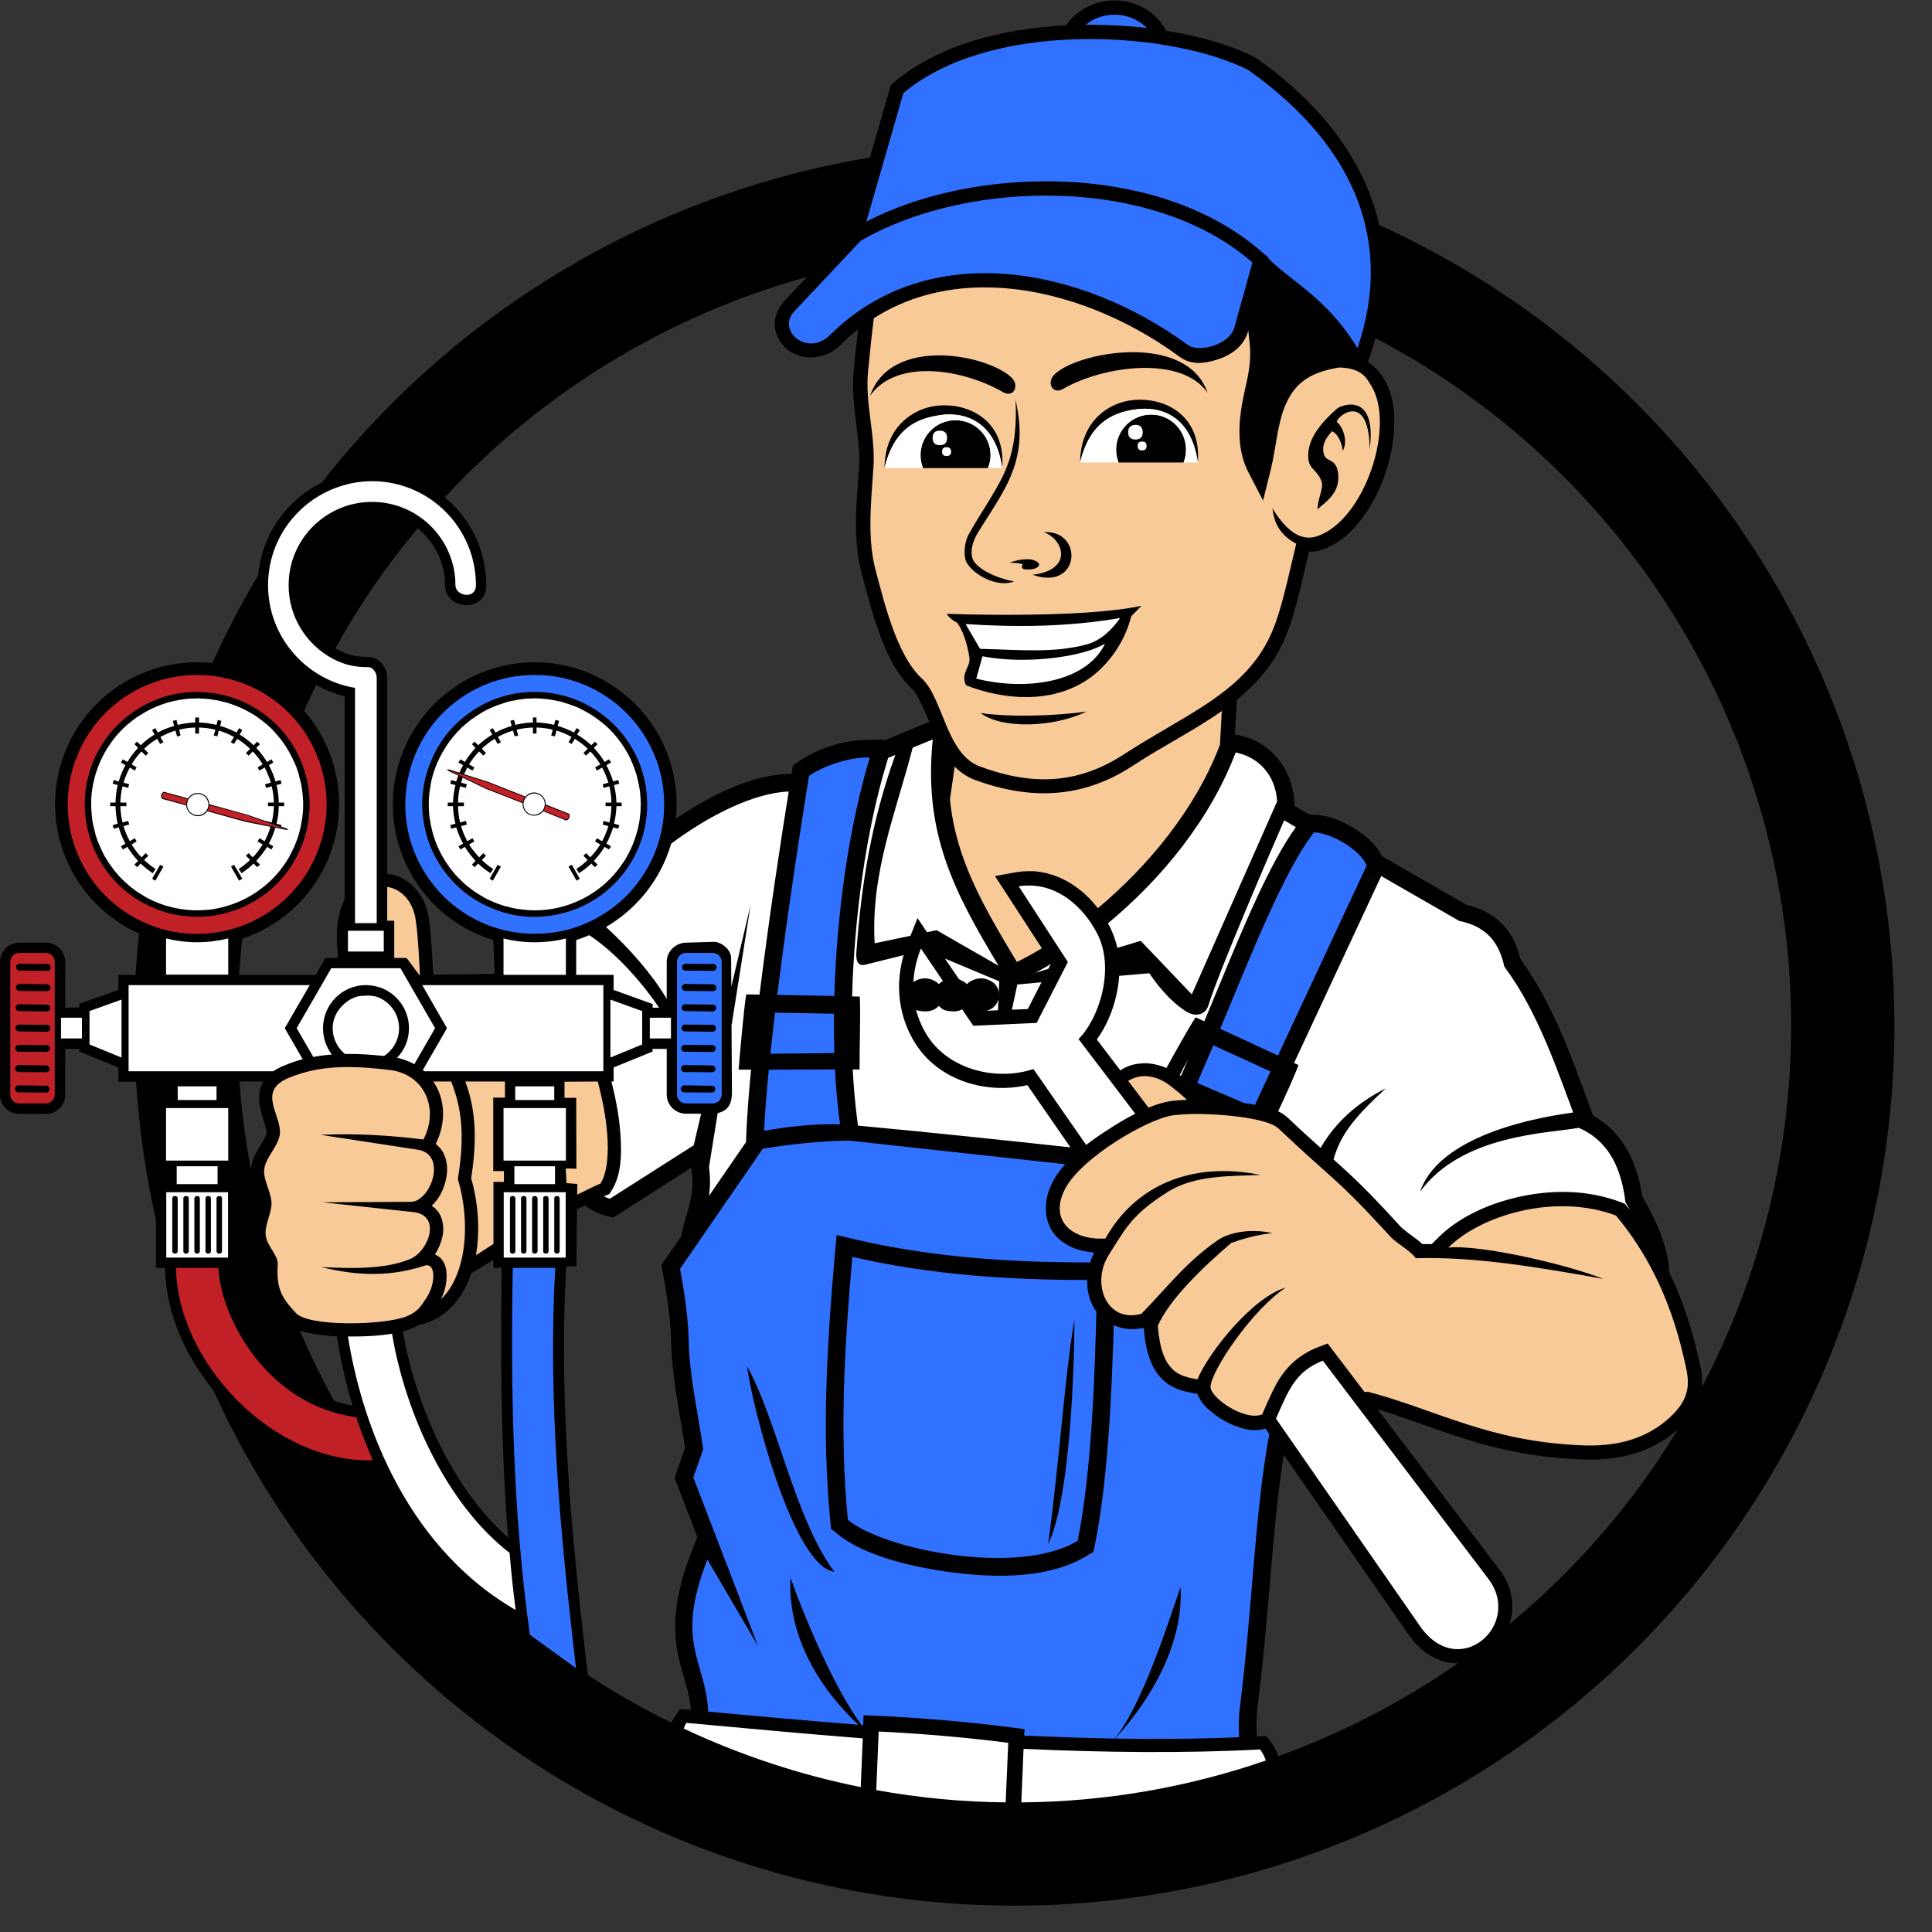 <svg xmlns="http://www.w3.org/2000/svg" xmlns:xlink="http://www.w3.org/1999/xlink" width="50" zoomAndPan="magnify" viewBox="0 0 37.5 37.5" height="50" preserveAspectRatio="xMidYMid meet" version="1.0"><rect x="0" y="0" width="37.5" height="37.5" fill="#333333" stroke="none"/><defs><g/></defs><path fill="#000000" d="M 21.633 0.008 C 21.246 0.008 20.895 0.199 20.691 0.492 C 19.469 0.555 18.23 0.863 17.355 1.594 L 17.293 1.648 L 16.883 3.059 C 12.672 3.758 8.879 6.012 6.246 9.367 C 5.566 9.703 5.082 10.375 5.012 11.164 C 4.684 11.715 4.387 12.285 4.121 12.871 C 4.027 12.859 3.926 12.855 3.828 12.855 C 2.305 12.855 1.07 14.086 1.07 15.609 C 1.07 16.727 1.742 17.691 2.699 18.121 C 2.672 18.387 2.648 18.652 2.633 18.922 L 2.297 18.922 L 2.297 19.215 L 1.539 19.484 L 1.539 19.555 L 1.266 19.559 L 1.266 18.672 C 1.266 18.465 1.098 18.297 0.891 18.297 L 0.375 18.297 C 0.168 18.297 0 18.465 0 18.672 L 0 21.246 C 0 21.453 0.168 21.621 0.375 21.621 L 0.891 21.621 C 1.098 21.621 1.266 21.453 1.266 21.246 L 1.266 20.359 L 1.539 20.359 L 1.539 20.41 L 2.297 20.719 L 2.297 20.996 L 2.641 20.996 C 2.699 21.898 2.828 22.797 3.027 23.68 L 3.027 24.609 L 3.203 24.609 L 3.203 24.613 C 3.219 25.457 3.578 26.293 4.137 26.977 C 6.91 33.074 12.988 36.988 19.688 36.988 C 24.219 36.988 28.562 35.191 31.766 31.988 C 34.969 28.785 36.77 24.438 36.77 19.91 C 36.77 13.215 32.859 7.141 26.77 4.367 C 26.504 3.188 25.723 2.078 24.391 1.133 L 24.375 1.121 L 24.355 1.113 C 23.906 0.883 23.309 0.703 22.637 0.598 C 22.453 0.246 22.066 0.008 21.633 0.008 Z M 15.664 5.375 L 15.211 5.859 C 15.078 6.004 15.016 6.203 15.043 6.375 C 15.07 6.551 15.172 6.695 15.301 6.797 C 15.562 6.996 16.004 7 16.309 6.699 C 16.422 6.586 16.535 6.484 16.656 6.391 C 16.625 6.652 16.598 6.918 16.57 7.191 C 16.504 7.879 16.715 8.512 16.676 9.055 C 16.629 9.734 16.539 10.473 16.738 11.176 C 16.801 11.398 16.895 11.812 17.047 12.23 C 17.195 12.648 17.387 13.078 17.707 13.375 C 17.801 13.465 17.914 13.719 18.039 14.012 L 17.977 14.035 L 17.16 14.375 L 17.156 14.375 L 17.156 14.355 L 16.809 14.363 C 16.348 14.367 15.859 14.539 15.512 14.777 L 15.391 14.859 L 15.367 15.004 C 15.367 15.004 15.363 15.02 15.363 15.023 C 14.656 15.02 13.883 15.383 13.148 15.871 C 13.137 15.879 13.129 15.887 13.121 15.891 C 13.129 15.797 13.133 15.703 13.133 15.609 C 13.133 14.09 11.898 12.855 10.379 12.855 C 8.859 12.855 7.625 14.09 7.625 15.609 C 7.625 16.852 8.445 17.902 9.574 18.246 L 9.602 18.902 L 8.41 18.918 C 8.387 18.574 8.375 18.211 8.324 17.828 C 8.258 17.34 7.906 16.996 7.516 16.961 L 7.516 13.152 C 7.516 12.957 7.355 12.75 7.148 12.75 C 6.922 12.75 6.754 12.719 6.551 12.609 C 6.535 12.602 6.52 12.594 6.508 12.586 C 6.965 11.758 7.5 10.98 8.105 10.254 C 8.43 10.512 8.637 10.914 8.637 11.359 C 8.637 11.84 9.438 11.906 9.438 11.359 C 9.438 10.672 9.125 10.059 8.633 9.652 C 10.535 7.602 12.969 6.121 15.664 5.375 Z M 26.699 6.562 C 31.66 9.168 34.766 14.305 34.766 19.91 C 34.766 22.352 34.172 24.758 33.035 26.922 C 33.035 26.918 33.035 26.914 33.035 26.914 C 33.055 26.668 32.992 26.465 32.953 26.297 C 32.812 25.688 32.625 25.156 32.398 24.691 C 32.398 24.605 32.387 24.52 32.371 24.43 C 32.309 24.078 32.145 23.684 31.875 23.219 C 31.789 22.637 31.547 22 30.922 21.656 C 30.539 20.617 30.172 19.527 29.512 18.617 C 29.453 18.375 29.355 18.148 29.18 17.957 C 29 17.766 28.754 17.629 28.457 17.559 L 26.82 16.617 C 26.699 16.363 26.484 16.203 26.262 16.066 C 26.023 15.926 25.777 15.82 25.508 15.816 L 25.422 15.812 L 25.125 15.645 C 25.121 14.945 24.664 14.395 24.051 14.273 L 23.969 14.254 L 24.008 13.582 C 24.258 13.379 24.484 13.148 24.676 12.871 C 25.051 12.324 25.164 11.746 25.406 10.707 C 25.48 10.711 25.555 10.703 25.629 10.68 C 26.055 10.547 26.379 10.195 26.617 9.789 C 26.855 9.379 27.008 8.895 27.051 8.434 C 27.094 7.973 27.031 7.516 26.742 7.191 C 26.684 7.129 26.621 7.074 26.551 7.027 L 26.574 6.953 L 26.578 6.949 L 26.613 6.84 C 26.613 6.84 26.613 6.84 26.613 6.836 C 26.645 6.746 26.676 6.652 26.699 6.562 Z M 6.137 13.293 C 6.309 13.391 6.496 13.465 6.691 13.516 L 6.691 17.453 C 6.629 17.574 6.586 17.711 6.562 17.867 L 6.555 17.867 L 6.555 17.91 C 6.539 18.023 6.535 18.141 6.539 18.27 C 6.543 18.348 6.547 18.422 6.555 18.492 L 6.555 18.594 L 6.316 18.594 L 6.129 18.922 L 4.641 18.922 C 4.656 18.688 4.676 18.453 4.703 18.219 C 5.797 17.855 6.582 16.824 6.582 15.609 C 6.582 14.914 6.324 14.281 5.902 13.797 C 5.977 13.629 6.055 13.461 6.137 13.293 Z M 4.648 20.992 L 5.113 20.992 C 5.102 21.008 5.094 21.027 5.086 21.043 C 5.012 21.199 5.023 21.359 5.047 21.484 C 5.102 21.738 5.184 21.934 5.176 21.988 C 5.168 22.027 5.129 22.113 5.062 22.223 C 4.996 22.332 4.902 22.469 4.875 22.656 C 4.875 22.676 4.871 22.691 4.871 22.711 C 4.766 22.141 4.688 21.57 4.648 20.992 Z M 13.418 22.664 L 13.422 22.695 C 13.477 23.121 13.391 23.367 13.293 23.699 C 13.27 23.789 13.242 23.891 13.223 23.996 L 12.836 24.555 L 12.863 24.695 C 12.863 24.695 13.016 25.457 13.027 26.016 C 13.039 26.746 13.199 27.438 13.297 28.102 L 13.094 28.684 L 13.535 29.832 L 13.414 30.145 C 12.996 31.211 13.082 31.859 13.219 32.363 C 13.301 32.656 13.387 32.887 13.41 33.191 C 13.391 33.191 13.367 33.188 13.348 33.188 L 13.199 33.172 L 13.117 33.293 C 13.082 33.34 13.055 33.387 13.031 33.438 C 12.473 33.164 11.93 32.855 11.41 32.512 L 11.391 32.355 C 11.086 29.77 10.848 27.191 10.988 24.621 L 10.992 24.582 L 11.188 24.578 L 11.199 23.469 C 11.254 23.445 11.309 23.422 11.355 23.398 C 11.477 23.492 11.609 23.562 11.758 23.598 L 11.902 23.633 Z M 9.578 24.449 L 9.578 24.609 L 9.738 24.605 C 9.711 26.348 9.723 28.094 9.863 29.844 C 8.812 28.934 8.07 27.309 7.82 25.844 C 7.875 25.828 7.926 25.812 7.969 25.793 C 8.027 25.773 8.078 25.746 8.121 25.719 C 8.641 25.621 8.984 25.203 9.148 24.711 C 9.285 24.633 9.43 24.547 9.578 24.449 Z M 5.82 25.828 C 5.898 25.855 5.984 25.871 6.074 25.887 C 6.215 25.914 6.375 25.93 6.539 25.938 C 6.598 26.32 6.691 26.781 6.844 27.281 C 6.719 27.258 6.602 27.23 6.484 27.191 C 6.242 26.75 6.02 26.293 5.82 25.828 Z M 26.738 27.355 C 27.941 27.715 28.949 28.266 30.723 28.328 C 31.285 28.352 31.988 28.258 32.57 27.742 C 31.699 29.176 30.594 30.453 29.301 31.523 C 29.402 31.199 29.367 30.816 29.113 30.48 Z M 24.918 28.238 L 27.332 31.715 C 27.551 32.035 27.84 32.227 28.137 32.273 C 28.188 32.281 28.242 32.285 28.297 32.285 C 27.219 33.035 26.051 33.641 24.816 34.086 C 24.777 33.984 24.727 33.887 24.656 33.797 L 24.574 33.695 L 24.441 33.703 C 24.426 33.703 24.41 33.703 24.395 33.703 C 24.383 33.504 24.387 33.324 24.402 33.184 C 24.648 31.242 24.688 29.684 24.918 28.238 Z M 7.336 28.555 C 7.34 28.559 7.344 28.562 7.344 28.57 L 7.332 28.555 C 7.336 28.555 7.336 28.555 7.336 28.555 Z M 7.336 28.555 " fill-opacity="1" fill-rule="evenodd"/><path fill="#3072ff" d="M 21.633 0.285 C 21.418 0.285 21.223 0.359 21.074 0.48 C 21.121 0.48 21.172 0.48 21.219 0.48 C 21.574 0.484 21.926 0.504 22.262 0.543 C 22.109 0.387 21.883 0.285 21.633 0.285 Z M 21.098 0.758 C 19.785 0.766 18.426 1.062 17.535 1.805 L 16.816 4.301 C 17.801 3.793 19.039 3.52 20.289 3.52 C 20.379 3.52 20.469 3.52 20.559 3.523 C 22.004 3.566 23.449 3.98 24.488 4.887 L 24.539 4.93 L 24.543 4.93 C 24.547 4.934 24.551 4.941 24.559 4.945 L 24.621 5 L 24.617 5.012 C 25.039 5.453 25.754 5.773 26.348 6.758 C 27.02 4.801 26.406 2.902 24.23 1.359 C 23.516 0.996 22.328 0.75 21.098 0.758 Z M 20.289 3.797 C 18.977 3.797 17.676 4.113 16.707 4.672 L 15.414 6.047 C 15.074 6.41 15.668 6.941 16.113 6.5 C 18.031 4.602 20.996 5.184 23.055 6.695 C 23.258 6.848 23.863 6.703 23.961 6.352 L 24.309 5.094 C 23.273 4.191 21.773 3.793 20.289 3.797 Z M 10.383 13.102 C 9.871 13.102 9.406 13.242 8.98 13.523 C 8.559 13.809 8.25 14.184 8.055 14.656 C 7.93 14.965 7.867 15.285 7.867 15.617 C 7.867 15.949 7.93 16.273 8.059 16.578 C 8.188 16.887 8.371 17.156 8.605 17.395 C 8.844 17.629 9.113 17.809 9.422 17.938 C 9.73 18.062 10.051 18.125 10.383 18.125 C 10.719 18.125 11.039 18.062 11.344 17.934 C 11.652 17.805 11.926 17.621 12.16 17.387 C 12.395 17.148 12.574 16.879 12.703 16.57 C 12.828 16.262 12.895 15.941 12.891 15.609 C 12.891 15.273 12.828 14.953 12.699 14.648 C 12.57 14.34 12.387 14.066 12.152 13.832 C 11.918 13.598 11.645 13.418 11.336 13.289 C 11.332 13.289 11.332 13.285 11.328 13.285 C 11.027 13.164 10.719 13.102 10.395 13.102 C 10.391 13.102 10.387 13.102 10.383 13.102 Z M 10.371 13.43 C 10.664 13.43 10.941 13.484 11.211 13.594 C 11.477 13.707 11.715 13.863 11.918 14.066 C 12.125 14.27 12.281 14.508 12.395 14.773 C 12.504 15.043 12.562 15.32 12.562 15.609 C 12.562 15.898 12.508 16.176 12.398 16.445 C 12.285 16.711 12.129 16.949 11.926 17.152 C 11.723 17.359 11.484 17.516 11.219 17.629 C 10.949 17.738 10.672 17.793 10.383 17.797 C 10.094 17.797 9.816 17.742 9.547 17.629 C 9.281 17.52 9.043 17.363 8.84 17.16 C 8.633 16.953 8.477 16.719 8.363 16.453 C 8.254 16.184 8.199 15.906 8.195 15.617 C 8.195 15.328 8.25 15.051 8.363 14.781 C 8.527 14.375 8.793 14.051 9.156 13.805 C 9.52 13.559 9.922 13.434 10.359 13.43 C 10.363 13.43 10.367 13.43 10.371 13.43 Z M 16.812 14.703 C 16.453 14.707 15.977 14.871 15.703 15.059 C 15.703 15.059 15.348 17.219 15.086 19.312 L 16.195 19.332 C 16.238 17.746 16.477 16.043 16.883 14.703 C 16.859 14.703 16.836 14.703 16.812 14.703 Z M 25.504 16.156 C 24.93 16.895 24.297 18.496 23.684 19.969 L 24.805 20.488 L 26.527 16.801 C 26.395 16.48 25.824 16.164 25.504 16.156 Z M 13.316 18.496 C 13.219 18.496 13.141 18.574 13.141 18.668 L 13.141 21.246 C 13.141 21.34 13.219 21.418 13.316 21.418 L 13.832 21.418 C 13.93 21.418 14.008 21.34 14.008 21.242 L 14.008 18.668 C 14.008 18.59 13.953 18.527 13.883 18.504 C 13.867 18.5 13.852 18.496 13.832 18.496 Z M 13.305 18.707 L 13.844 18.711 C 13.879 18.711 13.91 18.742 13.91 18.777 C 13.906 18.816 13.879 18.844 13.84 18.844 L 13.305 18.84 C 13.266 18.84 13.238 18.809 13.238 18.773 C 13.238 18.734 13.27 18.707 13.305 18.707 Z M 13.301 19.098 L 13.84 19.105 C 13.875 19.105 13.906 19.137 13.906 19.172 C 13.902 19.211 13.875 19.238 13.836 19.238 L 13.301 19.234 C 13.262 19.234 13.234 19.203 13.234 19.164 C 13.234 19.129 13.266 19.098 13.301 19.098 Z M 13.297 19.492 L 13.836 19.5 C 13.871 19.5 13.902 19.527 13.902 19.566 C 13.898 19.602 13.871 19.633 13.832 19.633 L 13.297 19.625 C 13.258 19.625 13.23 19.598 13.23 19.559 C 13.23 19.523 13.262 19.492 13.297 19.492 Z M 15.043 19.656 C 15.012 19.926 14.98 20.191 14.953 20.453 L 16.195 20.441 C 16.188 20.191 16.184 19.934 16.188 19.676 Z M 13.293 19.887 L 13.832 19.891 C 13.867 19.891 13.898 19.922 13.895 19.961 C 13.895 19.996 13.867 20.027 13.828 20.027 L 13.293 20.02 C 13.254 20.02 13.227 19.988 13.227 19.953 C 13.227 19.914 13.258 19.887 13.293 19.887 Z M 13.289 20.281 L 13.824 20.285 C 13.863 20.285 13.895 20.316 13.891 20.352 C 13.891 20.391 13.863 20.418 13.824 20.418 L 13.289 20.414 C 13.25 20.414 13.223 20.383 13.223 20.348 C 13.223 20.309 13.254 20.281 13.289 20.281 Z M 23.551 20.289 C 23.445 20.539 23.34 20.785 23.238 21.02 L 24.148 21.41 C 24.223 21.422 24.293 21.43 24.359 21.445 L 24.66 20.797 Z M 13.285 20.672 L 13.82 20.68 C 13.859 20.68 13.887 20.711 13.887 20.746 C 13.887 20.785 13.859 20.812 13.82 20.812 L 13.285 20.809 C 13.246 20.809 13.219 20.777 13.219 20.738 C 13.219 20.703 13.25 20.676 13.285 20.672 Z M 16.207 20.758 L 14.922 20.762 C 14.879 21.195 14.848 21.598 14.832 21.949 C 15.25 21.875 15.781 21.805 16.305 21.824 C 16.258 21.488 16.227 21.133 16.207 20.758 Z M 13.281 21.066 L 13.816 21.074 C 13.855 21.074 13.883 21.102 13.883 21.141 C 13.883 21.176 13.855 21.207 13.816 21.207 L 13.281 21.203 C 13.242 21.199 13.215 21.172 13.215 21.133 C 13.215 21.098 13.246 21.066 13.281 21.066 Z M 16.414 22.141 C 15.949 22.145 15.277 22.215 14.805 22.297 L 13.199 24.629 C 13.199 24.629 13.355 25.398 13.367 26.008 C 13.379 26.715 13.551 27.422 13.648 28.133 L 13.457 28.676 L 14.715 31.953 L 13.73 30.27 C 13.09 31.906 13.699 32.23 13.746 33.223 C 14.68 33.309 15.66 33.398 16.66 33.477 C 15.844 32.711 15.285 31.699 15.344 30.621 C 15.566 31.27 16.18 32.758 16.723 33.484 C 16.734 33.484 16.746 33.484 16.754 33.484 L 16.762 33.293 L 17.066 33.305 C 17.797 33.34 18.758 33.414 19.609 33.527 L 19.887 33.562 L 19.879 33.688 C 20.469 33.715 21.055 33.734 21.637 33.746 C 22.184 33.066 22.68 31.48 22.914 30.805 C 22.973 31.855 22.395 32.926 21.645 33.746 C 22.461 33.758 23.266 33.754 24.051 33.719 C 24.039 33.508 24.043 33.309 24.066 33.141 C 24.324 31.07 24.348 29.41 24.637 27.836 L 24.562 27.727 C 24.371 27.793 24.18 27.75 24.016 27.691 C 23.82 27.625 23.645 27.516 23.504 27.395 C 23.43 27.336 23.367 27.273 23.316 27.199 C 23.289 27.156 23.262 27.109 23.242 27.055 L 23.191 27.047 C 23.016 27.012 22.762 26.973 22.555 26.766 C 22.352 26.566 22.238 26.25 22.199 25.773 C 21.988 25.824 21.789 25.797 21.617 25.723 C 21.582 26.926 21.516 28.668 21.254 29.977 L 21.223 30.121 L 21.094 30.199 C 20.395 30.625 19.406 30.641 18.48 30.52 C 17.555 30.398 16.715 30.156 16.238 29.762 L 16.129 29.672 L 16.117 29.531 C 15.945 27.793 16.055 26.07 16.203 24.363 L 16.238 23.973 L 16.621 24.062 C 18.125 24.41 19.633 24.504 21.16 24.504 C 21.18 24.438 21.207 24.375 21.238 24.312 C 20.945 24.289 20.68 24.191 20.496 23.992 C 20.266 23.738 20.234 23.332 20.422 22.961 C 20.484 22.832 20.57 22.711 20.676 22.598 L 16.504 22.141 Z M 16.543 24.395 C 16.395 26.094 16.289 27.797 16.457 29.5 C 17.164 30.086 19.781 30.602 20.918 29.906 C 21.191 28.555 21.25 26.664 21.281 25.457 C 21.25 25.418 21.223 25.375 21.203 25.328 C 21.129 25.18 21.098 25.016 21.102 24.844 C 19.582 24.844 18.062 24.746 16.543 24.395 Z M 9.953 24.609 C 9.91 26.984 9.953 29.355 10.285 31.73 L 11.18 32.379 C 10.875 29.789 10.633 27.199 10.777 24.609 Z M 20.855 25.617 C 20.852 26.441 20.785 29.062 20.344 29.973 C 20.57 28.312 20.668 26.676 20.855 25.617 Z M 14.5 26.52 C 15.074 27.531 15.426 29.477 16.195 30.508 C 15.395 30.406 14.602 27.312 14.5 26.52 Z M 14.5 26.52 " fill-opacity="1" fill-rule="evenodd"/><path fill="#c12026" d="M 3.801 13.102 C 2.793 13.109 1.887 13.723 1.504 14.656 C 0.973 15.938 1.586 17.406 2.871 17.938 C 4.152 18.465 5.621 17.852 6.148 16.57 C 6.68 15.285 6.066 13.816 4.785 13.289 C 4.781 13.289 4.777 13.285 4.773 13.285 C 4.465 13.16 4.137 13.098 3.801 13.102 Z M 3.805 13.43 C 4.098 13.43 4.387 13.484 4.656 13.594 C 5.773 14.055 6.305 15.328 5.844 16.445 C 5.387 17.559 4.109 18.09 2.996 17.629 C 1.883 17.172 1.352 15.895 1.809 14.781 C 2.145 13.973 2.93 13.438 3.805 13.43 Z M 8.719 14.953 L 9.43 15.293 L 10.145 15.574 C 10.152 15.539 10.164 15.504 10.188 15.473 L 9.473 15.191 Z M 3.18 15.383 C 3.145 15.41 3.133 15.445 3.152 15.488 L 3.613 15.617 C 3.613 15.578 3.625 15.543 3.641 15.512 Z M 4.062 15.625 C 4.062 15.664 4.051 15.699 4.031 15.73 L 4.773 15.934 L 5.547 16.09 L 4.805 15.828 Z M 10.59 15.633 C 10.586 15.668 10.574 15.703 10.551 15.734 L 10.996 15.91 C 11.035 15.887 11.051 15.852 11.035 15.809 Z M 0.891 18.496 L 0.371 18.496 C 0.277 18.496 0.199 18.574 0.199 18.672 L 0.199 21.246 C 0.199 21.34 0.277 21.418 0.371 21.418 L 0.891 21.418 C 0.984 21.418 1.062 21.34 1.062 21.246 L 1.062 18.668 C 1.062 18.594 1.012 18.527 0.941 18.504 C 0.926 18.5 0.91 18.496 0.891 18.496 Z M 0.383 18.707 L 0.918 18.711 C 0.953 18.711 0.984 18.742 0.984 18.777 C 0.984 18.816 0.953 18.844 0.918 18.844 L 0.379 18.84 C 0.344 18.84 0.312 18.809 0.312 18.773 C 0.312 18.734 0.344 18.707 0.383 18.707 Z M 0.379 19.098 L 0.914 19.105 C 0.949 19.105 0.98 19.137 0.98 19.172 C 0.98 19.211 0.949 19.238 0.914 19.238 L 0.375 19.234 C 0.34 19.234 0.309 19.203 0.309 19.164 C 0.309 19.129 0.34 19.098 0.379 19.098 Z M 0.375 19.492 L 0.91 19.5 C 0.945 19.5 0.977 19.527 0.977 19.566 C 0.977 19.602 0.945 19.633 0.91 19.633 L 0.371 19.625 C 0.336 19.625 0.305 19.598 0.305 19.559 C 0.305 19.523 0.336 19.492 0.375 19.492 Z M 0.371 19.887 L 0.906 19.891 C 0.941 19.891 0.973 19.922 0.973 19.961 C 0.973 19.996 0.941 20.027 0.906 20.027 L 0.367 20.02 C 0.332 20.02 0.301 19.988 0.301 19.953 C 0.301 19.914 0.332 19.887 0.371 19.887 Z M 0.363 20.281 L 0.902 20.285 C 0.938 20.285 0.969 20.316 0.969 20.352 C 0.969 20.391 0.938 20.418 0.902 20.418 L 0.363 20.414 C 0.328 20.414 0.297 20.383 0.297 20.348 C 0.297 20.309 0.328 20.281 0.363 20.281 Z M 0.359 20.672 L 0.898 20.68 C 0.934 20.68 0.965 20.711 0.965 20.746 C 0.965 20.785 0.934 20.812 0.895 20.812 L 0.359 20.809 C 0.324 20.809 0.293 20.777 0.293 20.738 C 0.293 20.703 0.324 20.676 0.359 20.672 Z M 0.355 21.066 L 0.895 21.074 C 0.93 21.074 0.961 21.102 0.961 21.141 C 0.961 21.176 0.93 21.207 0.891 21.207 L 0.355 21.203 C 0.32 21.199 0.289 21.172 0.289 21.133 C 0.289 21.098 0.32 21.066 0.355 21.066 Z M 3.414 24.609 C 3.453 26.469 5.316 28.402 7.238 28.344 C 7.125 28.086 7.027 27.836 6.941 27.586 C 6.934 27.559 6.926 27.535 6.914 27.508 C 5.203 27.281 4.289 25.602 4.238 24.609 Z M 3.414 24.609 " fill-opacity="1" fill-rule="evenodd"/><path fill="#f8ca98" d="M 19.07 5.578 C 18.324 5.586 17.605 5.766 16.961 6.176 C 16.918 6.512 16.883 6.855 16.848 7.219 C 16.789 7.824 16.996 8.457 16.953 9.074 C 16.906 9.762 16.828 10.469 17.004 11.102 C 17.137 11.574 17.383 12.703 17.895 13.172 C 18.309 13.555 18.363 14.637 19.023 14.879 C 20.02 15.246 20.906 15.234 21.816 14.641 C 22.887 13.945 23.863 13.559 24.445 12.711 C 24.793 12.207 24.898 11.656 25.16 10.555 C 24.922 10.422 24.734 10.234 24.699 9.867 C 24.902 10.203 25.191 10.523 25.547 10.414 C 26.488 10.121 27.117 8.219 26.594 7.453 C 26.555 7.395 26.504 7.281 26.359 7.211 C 26.234 7.148 26.105 7.137 25.992 7.133 C 25.352 7.234 25.109 7.5 24.953 7.855 C 24.793 8.219 24.77 8.695 24.664 9.121 L 24.516 9.715 L 24.234 9.172 C 23.883 8.496 24.152 7.676 24.219 7.312 C 24.285 6.965 24.27 6.754 24.246 6.574 C 24.242 6.523 24.234 6.473 24.23 6.418 L 24.227 6.426 C 24.141 6.734 23.879 6.898 23.633 6.977 C 23.387 7.055 23.133 7.098 22.891 6.922 C 21.898 6.191 20.684 5.688 19.508 5.594 C 19.363 5.582 19.215 5.578 19.07 5.578 Z M 21.969 6.836 C 22.605 6.832 23.234 7.031 23.438 7.621 C 22.93 6.895 21.426 7.094 20.637 7.547 C 20.422 7.672 20.312 7.418 20.465 7.27 C 20.691 7.047 21.332 6.84 21.969 6.836 Z M 18.246 6.898 C 18.824 6.902 19.41 7.109 19.637 7.332 C 19.789 7.48 19.68 7.734 19.465 7.609 C 18.676 7.156 17.395 6.957 16.887 7.684 C 17.09 7.094 17.664 6.895 18.246 6.898 Z M 22.133 7.758 C 22.727 7.762 23.316 8.141 23.25 8.977 C 23.125 8.094 22.551 7.848 21.969 7.957 C 21.625 8.023 21.156 8.18 20.965 8.977 C 20.969 8.168 21.531 7.812 21.984 7.766 C 22.031 7.762 22.082 7.758 22.133 7.758 Z M 19.711 7.762 C 19.824 8.25 19.809 8.629 19.715 8.965 C 19.582 9.445 19.289 9.84 18.98 10.34 C 18.918 10.441 18.82 10.645 18.875 10.836 C 18.922 11.008 19.289 11.215 19.684 11.285 C 19.352 11.418 18.879 11.145 18.758 10.91 C 18.707 10.816 18.703 10.547 18.805 10.367 C 19.094 9.852 19.391 9.465 19.551 9.039 C 19.703 8.648 19.734 8.211 19.711 7.762 Z M 26.23 7.852 C 26.441 7.859 26.676 8.023 26.586 8.723 C 26.574 7.609 25.977 8.047 25.945 8.188 C 26.055 8.266 26.176 8.559 26.062 8.75 C 26.043 8.559 25.941 8.402 25.855 8.371 C 25.695 8.531 25.648 8.703 25.707 8.844 C 25.766 8.973 25.938 8.898 25.973 9.191 C 26.02 9.594 25.691 9.762 25.574 9.887 C 25.566 9.723 25.691 9.473 25.656 9.363 C 25.586 9.129 25.414 9.117 25.395 8.902 C 25.371 8.621 25.512 8.316 25.949 7.934 C 25.984 7.902 26.102 7.852 26.23 7.852 Z M 18.336 7.867 C 18.93 7.871 19.52 8.25 19.453 9.086 C 19.328 8.203 18.754 7.957 18.172 8.07 C 17.828 8.133 17.359 8.289 17.168 9.086 C 17.172 8.277 17.738 7.922 18.188 7.875 C 18.238 7.871 18.285 7.867 18.336 7.867 Z M 22.344 8.047 C 22.719 8.047 23.02 8.352 23.02 8.727 C 23.02 8.816 23.004 8.898 22.973 8.977 L 21.711 8.977 C 21.68 8.898 21.664 8.816 21.664 8.727 C 21.664 8.352 21.969 8.047 22.344 8.047 Z M 18.547 8.156 C 18.922 8.156 19.227 8.461 19.227 8.836 C 19.227 8.926 19.207 9.008 19.176 9.086 L 17.914 9.086 C 17.887 9.008 17.867 8.926 17.867 8.836 C 17.867 8.461 18.172 8.156 18.547 8.156 Z M 20.293 10.328 C 21.039 10.316 20.957 11.48 20.043 11.156 C 20.824 11.066 20.664 10.477 20.258 10.328 C 20.27 10.328 20.281 10.328 20.293 10.328 Z M 19.941 10.855 C 19.996 10.855 20.051 10.863 20.098 10.887 C 20.219 10.941 20.172 11.012 20.062 11.043 C 20.008 11.055 19.895 11.059 19.863 11.043 C 19.82 11.023 19.836 10.969 19.855 10.953 C 19.766 10.926 19.676 10.922 19.594 10.922 C 19.594 10.922 19.773 10.852 19.941 10.855 Z M 22.156 11.758 C 22.109 11.805 21.977 11.945 21.957 11.961 C 21.824 12.5 21.469 12.957 21.09 13.203 C 20.391 13.66 19.477 13.586 18.75 13.301 C 18.637 13.066 18.848 12.941 18.816 12.758 C 18.773 12.492 18.695 12.25 18.582 12.09 C 18.426 12.012 18.375 11.914 18.375 11.914 C 18.375 11.914 20.969 12.016 22.156 11.758 Z M 23.715 13.801 C 23.191 14.172 22.582 14.473 21.969 14.875 C 20.988 15.512 19.977 15.523 18.93 15.141 C 18.77 15.082 18.637 14.988 18.531 14.879 L 18.438 15.516 C 18.555 16.668 19.062 17.551 19.738 18.672 C 19.898 18.594 20.059 18.504 20.223 18.406 L 19.312 17.004 L 19.723 16.93 C 19.809 16.914 19.895 16.91 19.98 16.91 C 19.992 16.91 20.004 16.91 20.016 16.91 C 20.016 16.91 20.02 16.91 20.023 16.91 C 20.035 16.91 20.043 16.91 20.055 16.91 C 20.059 16.91 20.066 16.91 20.07 16.91 C 20.082 16.914 20.098 16.914 20.109 16.914 C 20.113 16.914 20.117 16.914 20.117 16.914 C 20.129 16.918 20.141 16.918 20.148 16.918 C 20.156 16.918 20.16 16.922 20.164 16.922 C 20.176 16.922 20.191 16.926 20.203 16.926 C 20.207 16.926 20.211 16.93 20.215 16.93 C 20.227 16.93 20.234 16.934 20.242 16.934 C 20.25 16.934 20.254 16.938 20.258 16.938 C 20.258 16.938 20.262 16.938 20.262 16.938 C 20.277 16.941 20.297 16.945 20.312 16.949 C 20.316 16.949 20.32 16.949 20.328 16.953 C 20.34 16.957 20.355 16.961 20.367 16.965 C 20.371 16.965 20.379 16.965 20.383 16.969 C 20.398 16.973 20.418 16.977 20.434 16.984 C 20.453 16.988 20.473 16.996 20.488 17.004 C 20.492 17.004 20.496 17.004 20.496 17.008 C 20.512 17.012 20.527 17.016 20.539 17.023 C 20.547 17.023 20.551 17.027 20.555 17.027 C 20.566 17.035 20.582 17.039 20.598 17.047 C 20.598 17.047 20.602 17.051 20.605 17.051 C 20.621 17.059 20.641 17.066 20.656 17.078 C 20.672 17.086 20.691 17.094 20.707 17.102 C 20.711 17.105 20.715 17.105 20.719 17.109 C 20.73 17.117 20.742 17.125 20.754 17.129 C 20.758 17.133 20.766 17.137 20.77 17.137 C 20.781 17.148 20.797 17.156 20.809 17.164 C 20.812 17.164 20.812 17.168 20.816 17.168 C 20.832 17.18 20.848 17.188 20.863 17.199 C 20.867 17.203 20.867 17.203 20.871 17.207 C 20.883 17.215 20.895 17.223 20.906 17.234 C 20.914 17.234 20.918 17.238 20.922 17.242 C 20.934 17.25 20.945 17.258 20.953 17.27 C 20.957 17.27 20.961 17.273 20.965 17.277 C 20.98 17.289 20.996 17.301 21.012 17.312 C 21.023 17.324 21.039 17.34 21.055 17.352 C 21.055 17.355 21.059 17.359 21.062 17.359 C 21.074 17.371 21.086 17.379 21.094 17.391 C 21.098 17.395 21.102 17.398 21.105 17.402 C 21.117 17.414 21.129 17.422 21.141 17.434 C 21.141 17.438 21.145 17.438 21.148 17.441 C 21.16 17.457 21.172 17.469 21.188 17.484 C 21.188 17.484 21.191 17.488 21.195 17.492 C 21.203 17.504 21.215 17.512 21.227 17.523 C 21.23 17.531 21.23 17.535 21.234 17.539 C 21.246 17.551 21.254 17.559 21.262 17.57 C 21.266 17.574 21.27 17.578 21.273 17.582 C 21.285 17.594 21.293 17.609 21.305 17.621 C 21.305 17.625 21.309 17.625 21.309 17.629 C 22.293 16.805 23.203 15.699 23.668 14.484 L 23.68 14.449 Z M 21.09 13.812 C 20.438 14.125 19.441 14.152 19.035 13.84 C 19.633 13.926 20.484 13.895 21.09 13.812 Z M 7.516 17.215 L 7.516 17.871 L 7.652 17.871 L 7.652 18.594 L 7.891 18.594 L 8.137 18.922 L 8.152 18.922 C 8.129 18.574 8.121 18.219 8.07 17.863 C 8.016 17.477 7.773 17.25 7.516 17.215 Z M 6.746 20.711 C 6.355 20.711 5.977 20.766 5.602 20.922 C 4.973 21.184 5.48 21.652 5.43 22.023 C 5.398 22.254 5.16 22.461 5.129 22.691 C 5.102 22.906 5.273 23.148 5.27 23.363 C 5.27 23.559 5.125 23.797 5.16 23.992 C 5.191 24.199 5.402 24.363 5.391 24.547 C 5.355 25.035 5.496 25.219 5.742 25.484 C 5.992 25.758 7.445 25.723 7.879 25.555 C 8.121 25.461 8.176 25.34 8.27 25.203 C 8.465 24.918 8.461 24.496 8.242 24.566 C 7.473 24.82 6.801 24.73 6.234 24.594 C 6.785 24.621 7.465 24.645 7.961 24.438 C 8.328 24.281 8.57 23.59 8.027 23.527 L 6.258 23.336 L 7.973 23.328 C 8.363 23.324 8.688 22.402 8.109 22.316 L 6.223 22.027 C 6.895 21.996 7.547 22.035 8.219 22.117 C 8.535 21.508 8.227 20.848 7.574 20.77 C 7.289 20.734 7.016 20.711 6.746 20.711 Z M 22.211 20.887 C 22.094 20.891 21.988 20.922 21.898 20.98 L 22.293 21.5 C 22.449 21.434 22.594 21.391 22.73 21.371 C 22.82 21.359 22.926 21.352 23.039 21.348 C 22.938 21.254 22.832 21.164 22.719 21.078 C 22.551 20.945 22.371 20.887 22.211 20.887 Z M 8.41 20.992 C 8.441 21.039 8.469 21.086 8.492 21.133 C 8.645 21.453 8.637 21.844 8.457 22.203 C 8.527 22.262 8.586 22.328 8.617 22.402 C 8.695 22.574 8.691 22.75 8.652 22.91 C 8.613 23.074 8.543 23.223 8.434 23.348 C 8.418 23.367 8.398 23.383 8.379 23.402 C 8.434 23.441 8.48 23.484 8.516 23.535 C 8.609 23.684 8.617 23.852 8.59 23.996 C 8.562 24.121 8.512 24.242 8.441 24.348 C 8.488 24.371 8.535 24.398 8.566 24.434 C 8.652 24.539 8.664 24.645 8.668 24.746 C 8.672 24.902 8.637 25.062 8.559 25.219 C 9.055 24.746 9.141 23.727 8.887 22.887 C 9.039 21.965 8.938 21.457 8.758 20.992 Z M 9.031 20.992 C 9.051 21.043 9.066 21.098 9.086 21.152 C 9.219 21.582 9.266 22.105 9.145 22.871 C 9.285 23.359 9.32 23.887 9.238 24.363 C 9.348 24.293 9.461 24.223 9.578 24.145 L 9.578 22.941 L 9.781 22.941 L 9.781 22.73 L 9.574 22.73 L 9.574 21.305 L 9.801 21.305 L 9.801 20.992 Z M 11.602 20.992 L 10.957 20.996 L 10.957 21.309 L 11.184 21.309 L 11.188 22.684 L 10.98 22.68 L 10.996 22.965 L 11.207 22.98 L 11.203 23.188 C 11.375 23.105 11.516 23.031 11.656 22.973 C 11.879 22.617 11.82 21.793 11.602 20.992 Z M 23.188 21.621 C 23.023 21.625 22.879 21.633 22.77 21.648 C 22.273 21.715 20.973 22.48 20.668 23.086 C 20.363 23.688 20.801 24.078 21.457 24.039 C 22.02 23.027 23.109 22.531 24.465 22.805 C 23.93 22.832 23.203 22.797 22.668 23.133 C 21.961 23.582 21.855 23.836 21.527 24.348 C 21.168 24.906 21.477 25.691 22.156 25.5 C 22.672 24.969 23.031 24.488 23.641 24.07 C 23.883 23.902 24.324 23.848 24.695 23.934 C 24.328 23.977 24.098 24.059 23.898 24.125 C 23.352 24.594 22.703 25.211 22.473 25.734 C 22.543 26.641 22.891 26.711 23.242 26.773 C 23.461 26.246 24.316 25.176 24.957 24.992 C 24.312 25.414 23.516 26.59 23.496 26.914 C 23.48 27.117 24.148 27.594 24.5 27.453 L 24.512 27.422 C 24.578 27.273 24.637 27.137 24.703 27 L 24.703 26.996 L 24.711 26.988 C 24.758 26.887 24.812 26.789 24.879 26.695 C 25.035 26.473 25.258 26.277 25.574 26.152 L 25.77 26.078 L 26.488 27.023 C 26.508 27.02 26.523 27.016 26.543 27.012 C 27.91 27.371 28.887 27.984 30.73 28.055 C 31.281 28.074 31.926 27.984 32.453 27.473 C 32.883 27.055 32.762 26.711 32.684 26.359 C 32.406 25.141 31.93 24.273 31.367 23.594 C 30.184 23.148 28.738 23.59 28.113 24.215 C 28.73 24.156 30.379 24.531 31.125 24.824 C 29.867 24.598 28.621 24.387 27.477 24.422 C 27.426 24.316 27.09 24.113 27.004 24.02 C 25.902 22.816 25.906 22.938 24.809 21.898 C 24.605 21.711 23.777 21.621 23.191 21.621 Z M 23.188 21.621 " fill-opacity="1" fill-rule="evenodd"/><path fill="#ffffff" d="M 22.207 7.934 C 22.129 7.934 22.047 7.945 21.969 7.957 C 21.625 8.023 21.156 8.176 20.965 8.977 L 23.25 8.977 C 23.145 8.23 22.719 7.941 22.238 7.934 C 22.227 7.934 22.219 7.934 22.207 7.934 Z M 23.25 8.977 C 23.262 8.863 23.258 8.754 23.242 8.656 C 23.258 8.754 23.258 8.859 23.25 8.977 Z M 20.965 8.977 C 20.965 8.852 20.977 8.742 21.004 8.637 C 20.977 8.742 20.965 8.855 20.965 8.977 Z M 18.41 8.043 C 18.332 8.043 18.254 8.055 18.172 8.07 C 17.828 8.133 17.359 8.289 17.168 9.086 L 19.453 9.086 C 19.348 8.34 18.922 8.051 18.441 8.043 C 18.434 8.043 18.422 8.043 18.41 8.043 Z M 19.453 9.086 C 19.465 8.973 19.461 8.863 19.445 8.766 C 19.461 8.863 19.465 8.973 19.453 9.086 Z M 17.168 9.086 C 17.168 8.961 17.184 8.852 17.207 8.746 C 17.18 8.852 17.168 8.965 17.168 9.086 Z M 22.344 8.047 C 22.719 8.047 23.02 8.352 23.02 8.727 C 23.02 8.816 23.004 8.898 22.973 8.977 L 21.711 8.977 C 21.68 8.898 21.664 8.816 21.664 8.727 C 21.664 8.352 21.969 8.047 22.344 8.047 Z M 18.547 8.156 C 18.922 8.156 19.227 8.461 19.227 8.836 C 19.227 8.926 19.207 9.008 19.176 9.086 L 17.914 9.086 C 17.887 9.008 17.867 8.926 17.867 8.836 C 17.867 8.461 18.172 8.156 18.547 8.156 Z M 22.039 8.246 C 21.945 8.25 21.898 8.297 21.898 8.391 C 21.898 8.484 21.945 8.531 22.039 8.531 C 22.133 8.531 22.18 8.484 22.18 8.391 C 22.18 8.297 22.133 8.246 22.039 8.246 Z M 18.242 8.359 C 18.148 8.359 18.102 8.406 18.102 8.5 C 18.102 8.594 18.148 8.641 18.242 8.641 C 18.336 8.641 18.383 8.594 18.383 8.5 C 18.383 8.406 18.336 8.359 18.242 8.359 Z M 22.168 8.57 C 22.109 8.57 22.082 8.598 22.082 8.656 C 22.082 8.715 22.109 8.742 22.168 8.742 C 22.227 8.742 22.258 8.715 22.254 8.656 C 22.258 8.598 22.227 8.57 22.168 8.57 Z M 18.371 8.68 C 18.316 8.68 18.285 8.707 18.285 8.766 C 18.285 8.824 18.316 8.852 18.371 8.852 C 18.43 8.852 18.461 8.824 18.461 8.766 C 18.461 8.707 18.43 8.68 18.371 8.68 Z M 7.223 9.34 C 6.996 9.34 6.777 9.379 6.574 9.449 C 5.777 9.719 5.203 10.473 5.203 11.359 C 5.203 12.359 5.934 13.191 6.891 13.352 L 6.891 17.918 L 7.312 17.918 L 7.312 13.152 C 7.312 13.066 7.242 12.949 7.148 12.949 C 6.891 12.949 6.691 12.91 6.457 12.785 C 5.949 12.512 5.602 11.977 5.602 11.359 C 5.602 10.465 6.328 9.742 7.223 9.742 C 8.113 9.742 8.84 10.465 8.84 11.359 C 8.84 11.574 9.238 11.641 9.238 11.359 C 9.238 10.246 8.336 9.34 7.223 9.34 Z M 21.742 11.996 C 20.703 12.172 19.711 12.176 18.742 12.113 L 19.023 12.594 C 19.812 12.613 20.453 12.68 21.094 12.508 C 21.383 12.43 21.602 12.195 21.742 11.996 Z M 21.449 12.492 C 21.027 12.754 19.898 12.902 19.07 12.738 L 18.949 13.172 C 19.906 13.414 21.086 13.254 21.449 12.492 Z M 3.809 13.555 C 3.793 13.555 3.781 13.559 3.766 13.559 C 3.742 13.559 3.719 13.559 3.695 13.559 C 3.68 13.562 3.664 13.562 3.648 13.562 C 3.629 13.566 3.605 13.566 3.582 13.57 C 3.566 13.574 3.551 13.574 3.535 13.578 C 3.512 13.582 3.492 13.582 3.473 13.586 C 3.453 13.59 3.438 13.594 3.422 13.598 C 3.402 13.602 3.383 13.605 3.363 13.609 C 3.273 13.629 3.188 13.656 3.102 13.688 C 3.082 13.695 3.062 13.703 3.043 13.711 C 2.926 13.762 2.812 13.82 2.707 13.891 C 2.695 13.895 2.684 13.902 2.676 13.91 C 2.652 13.922 2.633 13.938 2.613 13.953 C 2.465 14.062 2.328 14.191 2.211 14.34 C 2.195 14.359 2.184 14.379 2.168 14.398 C 2.07 14.531 1.988 14.676 1.926 14.828 C 1.918 14.848 1.91 14.863 1.906 14.879 C 1.895 14.91 1.883 14.945 1.871 14.977 C 1.863 14.996 1.859 15.012 1.855 15.027 C 1.844 15.062 1.836 15.094 1.828 15.129 C 1.82 15.16 1.812 15.195 1.805 15.227 C 1.805 15.246 1.801 15.262 1.797 15.277 C 1.793 15.312 1.785 15.348 1.781 15.379 C 1.773 15.445 1.77 15.516 1.77 15.582 C 1.77 15.699 1.777 15.812 1.793 15.93 C 1.801 15.977 1.812 16.027 1.824 16.074 C 1.828 16.09 1.832 16.105 1.836 16.121 C 1.844 16.156 1.852 16.188 1.859 16.219 C 1.871 16.25 1.883 16.281 1.891 16.312 C 1.91 16.359 1.926 16.402 1.949 16.449 C 1.969 16.492 1.988 16.539 2.012 16.582 C 2.027 16.609 2.043 16.641 2.062 16.668 C 2.078 16.695 2.098 16.723 2.113 16.75 C 2.133 16.777 2.152 16.805 2.172 16.832 C 2.191 16.859 2.211 16.887 2.23 16.91 C 2.273 16.961 2.316 17.012 2.363 17.059 C 2.375 17.07 2.387 17.082 2.402 17.094 C 2.426 17.117 2.449 17.141 2.477 17.164 C 2.488 17.176 2.5 17.184 2.512 17.195 C 2.539 17.219 2.566 17.238 2.594 17.258 C 2.605 17.27 2.621 17.277 2.633 17.289 C 2.66 17.309 2.691 17.328 2.719 17.344 C 2.734 17.355 2.746 17.363 2.762 17.371 C 2.793 17.391 2.82 17.406 2.852 17.426 C 2.883 17.441 2.914 17.457 2.945 17.473 C 2.977 17.484 3.012 17.5 3.043 17.516 C 3.059 17.52 3.074 17.527 3.094 17.535 C 3.125 17.547 3.16 17.559 3.191 17.57 C 3.207 17.574 3.227 17.578 3.242 17.586 C 3.273 17.594 3.309 17.602 3.34 17.609 C 3.359 17.617 3.375 17.621 3.391 17.621 C 3.41 17.625 3.426 17.629 3.441 17.633 C 3.457 17.637 3.477 17.641 3.492 17.641 C 3.508 17.645 3.527 17.648 3.543 17.648 C 3.559 17.652 3.578 17.652 3.594 17.656 C 3.625 17.66 3.66 17.664 3.695 17.664 C 3.727 17.668 3.762 17.668 3.793 17.668 C 3.812 17.668 3.828 17.668 3.844 17.668 C 3.949 17.668 4.051 17.66 4.152 17.645 C 4.176 17.641 4.203 17.633 4.23 17.629 C 4.75 17.523 5.223 17.219 5.531 16.762 C 5.551 16.734 5.57 16.707 5.586 16.676 C 5.594 16.66 5.605 16.648 5.613 16.633 C 5.629 16.602 5.645 16.57 5.66 16.539 C 5.676 16.508 5.691 16.477 5.707 16.445 C 5.715 16.43 5.719 16.414 5.727 16.395 C 5.789 16.25 5.832 16.098 5.855 15.945 C 5.859 15.914 5.867 15.879 5.871 15.844 C 5.883 15.746 5.887 15.645 5.883 15.543 C 5.883 15.527 5.879 15.512 5.879 15.496 C 5.879 15.461 5.875 15.43 5.871 15.395 C 5.867 15.363 5.863 15.328 5.859 15.297 C 5.848 15.23 5.836 15.168 5.816 15.102 C 5.809 15.07 5.801 15.039 5.793 15.008 C 5.781 14.977 5.77 14.945 5.762 14.914 C 5.742 14.867 5.727 14.82 5.703 14.777 C 5.617 14.582 5.5 14.398 5.355 14.238 C 5.336 14.215 5.312 14.188 5.289 14.164 C 5.277 14.152 5.266 14.141 5.254 14.129 C 5.215 14.094 5.18 14.062 5.141 14.031 C 5.086 13.988 5.035 13.945 4.977 13.906 C 4.949 13.887 4.918 13.871 4.891 13.852 C 4.832 13.816 4.77 13.785 4.707 13.754 C 4.676 13.738 4.641 13.727 4.609 13.711 C 4.547 13.684 4.48 13.664 4.414 13.641 C 4.383 13.633 4.348 13.625 4.316 13.617 C 4.25 13.598 4.184 13.586 4.113 13.578 C 4.082 13.57 4.047 13.566 4.012 13.566 C 3.98 13.562 3.945 13.559 3.91 13.559 C 3.895 13.559 3.875 13.559 3.859 13.555 C 3.84 13.555 3.824 13.555 3.809 13.555 Z M 10.359 13.555 C 10.348 13.555 10.336 13.559 10.32 13.559 C 10.297 13.559 10.27 13.559 10.246 13.559 C 10.23 13.562 10.219 13.562 10.203 13.562 C 10.18 13.566 10.156 13.566 10.133 13.57 C 10.078 13.578 10.027 13.586 9.973 13.598 C 9.949 13.602 9.93 13.605 9.906 13.609 C 9.844 13.625 9.785 13.645 9.727 13.664 C 9.703 13.672 9.68 13.68 9.656 13.688 C 9.598 13.711 9.539 13.734 9.484 13.762 C 9.473 13.766 9.461 13.773 9.449 13.777 C 9.352 13.828 9.258 13.887 9.168 13.953 C 9.156 13.961 9.145 13.965 9.137 13.973 C 9.098 14.004 9.059 14.035 9.023 14.066 C 9.004 14.086 8.984 14.102 8.965 14.117 C 8.902 14.18 8.844 14.242 8.789 14.309 C 8.781 14.32 8.773 14.328 8.766 14.34 C 8.762 14.344 8.758 14.348 8.754 14.352 C 8.742 14.367 8.73 14.383 8.719 14.398 C 8.625 14.531 8.543 14.676 8.477 14.828 C 8.473 14.848 8.465 14.863 8.457 14.879 C 8.445 14.91 8.434 14.945 8.422 14.977 C 8.418 14.996 8.414 15.012 8.406 15.027 C 8.398 15.062 8.387 15.094 8.379 15.129 C 8.367 15.18 8.359 15.227 8.352 15.277 C 8.344 15.312 8.34 15.348 8.336 15.379 C 8.324 15.48 8.32 15.582 8.324 15.68 C 8.324 15.699 8.324 15.715 8.324 15.73 C 8.328 15.766 8.332 15.797 8.332 15.832 C 8.336 15.848 8.336 15.863 8.34 15.879 C 8.352 15.961 8.367 16.043 8.387 16.121 C 8.398 16.172 8.414 16.219 8.43 16.266 C 8.434 16.281 8.441 16.297 8.445 16.312 C 8.461 16.359 8.48 16.402 8.5 16.449 C 8.508 16.465 8.516 16.477 8.52 16.492 C 8.535 16.523 8.551 16.551 8.566 16.582 C 8.59 16.625 8.613 16.668 8.641 16.711 C 8.648 16.723 8.656 16.738 8.668 16.75 C 8.684 16.777 8.703 16.805 8.723 16.832 C 8.742 16.859 8.762 16.887 8.785 16.91 C 8.805 16.938 8.828 16.961 8.848 16.988 C 8.883 17.023 8.918 17.059 8.953 17.094 C 8.977 17.117 9 17.141 9.027 17.164 C 9.039 17.176 9.051 17.184 9.066 17.195 C 9.105 17.227 9.145 17.258 9.188 17.289 C 9.215 17.309 9.242 17.328 9.273 17.344 C 9.285 17.355 9.301 17.363 9.316 17.371 C 9.344 17.391 9.375 17.406 9.406 17.426 C 9.438 17.441 9.469 17.457 9.5 17.473 C 9.531 17.484 9.562 17.5 9.598 17.516 C 9.613 17.52 9.629 17.527 9.645 17.535 C 9.695 17.551 9.746 17.57 9.793 17.586 C 9.828 17.594 9.859 17.602 9.895 17.609 C 9.93 17.621 9.961 17.625 9.996 17.633 C 10.012 17.637 10.027 17.641 10.047 17.641 C 10.113 17.652 10.18 17.66 10.246 17.664 C 10.398 17.676 10.547 17.668 10.695 17.645 C 10.727 17.641 10.754 17.633 10.785 17.629 C 11.305 17.523 11.777 17.219 12.082 16.762 C 12.102 16.734 12.121 16.707 12.141 16.676 C 12.191 16.586 12.238 16.496 12.281 16.395 C 12.312 16.312 12.344 16.23 12.363 16.148 C 12.371 16.129 12.375 16.113 12.379 16.098 C 12.391 16.047 12.398 15.996 12.41 15.945 C 12.414 15.914 12.418 15.879 12.422 15.844 C 12.43 15.797 12.434 15.746 12.434 15.695 C 12.434 15.66 12.438 15.629 12.438 15.594 C 12.434 15.562 12.434 15.527 12.434 15.496 C 12.43 15.461 12.426 15.43 12.426 15.395 C 12.414 15.297 12.395 15.199 12.371 15.102 C 12.363 15.07 12.355 15.039 12.344 15.008 C 12.336 14.977 12.324 14.945 12.312 14.914 C 12.301 14.883 12.289 14.852 12.277 14.82 C 12.27 14.809 12.266 14.793 12.258 14.777 C 12.25 14.762 12.242 14.746 12.238 14.73 C 12.168 14.582 12.078 14.441 11.973 14.312 C 11.953 14.289 11.93 14.262 11.91 14.238 C 11.875 14.199 11.84 14.164 11.805 14.129 C 11.77 14.094 11.73 14.062 11.691 14.031 C 11.574 13.934 11.445 13.848 11.305 13.777 C 11.273 13.762 11.242 13.746 11.211 13.73 C 11.195 13.727 11.18 13.719 11.16 13.711 C 11.082 13.68 11 13.652 10.918 13.629 C 10.836 13.605 10.754 13.59 10.668 13.578 C 10.633 13.57 10.598 13.566 10.566 13.566 C 10.516 13.559 10.465 13.559 10.41 13.555 C 10.395 13.555 10.379 13.555 10.359 13.555 Z M 10.395 13.926 C 10.402 13.926 10.41 13.926 10.414 13.926 L 10.414 14.023 C 10.531 14.027 10.645 14.043 10.754 14.07 L 10.781 13.973 C 10.805 13.98 10.828 13.984 10.852 13.992 L 10.824 14.09 C 10.934 14.121 11.039 14.164 11.141 14.219 L 11.191 14.133 C 11.211 14.145 11.234 14.156 11.254 14.172 L 11.203 14.258 C 11.301 14.316 11.391 14.387 11.477 14.465 L 11.547 14.395 C 11.562 14.41 11.582 14.43 11.598 14.445 L 11.527 14.516 C 11.605 14.602 11.676 14.691 11.734 14.789 L 11.82 14.738 C 11.836 14.758 11.848 14.781 11.859 14.801 L 11.77 14.852 C 11.824 14.953 11.867 15.059 11.902 15.168 L 12 15.141 C 12.008 15.164 12.012 15.188 12.02 15.211 L 11.918 15.238 C 11.945 15.348 11.961 15.461 11.965 15.578 L 12.066 15.578 C 12.066 15.602 12.066 15.625 12.066 15.648 L 11.965 15.648 C 11.961 15.766 11.945 15.875 11.918 15.988 L 12.02 16.016 C 12.012 16.039 12.008 16.062 12 16.086 L 11.902 16.059 C 11.867 16.168 11.824 16.273 11.77 16.375 L 11.859 16.426 C 11.848 16.445 11.836 16.469 11.82 16.488 L 11.734 16.438 C 11.676 16.535 11.605 16.625 11.527 16.711 L 11.598 16.781 C 11.582 16.797 11.562 16.816 11.547 16.832 L 11.477 16.762 C 11.402 16.832 11.324 16.895 11.238 16.949 L 11.188 16.867 C 11.266 16.816 11.34 16.758 11.406 16.691 L 11.324 16.609 C 11.344 16.594 11.359 16.578 11.375 16.559 L 11.457 16.641 C 11.531 16.562 11.598 16.48 11.652 16.391 L 11.551 16.332 C 11.562 16.312 11.574 16.289 11.586 16.27 L 11.688 16.328 C 11.738 16.234 11.777 16.137 11.809 16.035 L 11.699 16.004 C 11.703 15.98 11.711 15.957 11.715 15.934 L 11.828 15.965 C 11.852 15.859 11.867 15.754 11.867 15.648 L 11.754 15.648 C 11.754 15.637 11.754 15.625 11.754 15.613 C 11.754 15.602 11.754 15.59 11.754 15.578 L 11.867 15.578 C 11.867 15.469 11.852 15.367 11.828 15.262 L 11.715 15.293 C 11.711 15.27 11.703 15.246 11.699 15.223 L 11.809 15.191 C 11.777 15.09 11.738 14.992 11.688 14.898 L 11.586 14.957 C 11.574 14.938 11.562 14.914 11.551 14.895 L 11.652 14.836 C 11.598 14.746 11.531 14.66 11.457 14.586 L 11.375 14.668 C 11.359 14.648 11.344 14.633 11.324 14.617 L 11.406 14.531 C 11.332 14.461 11.246 14.395 11.156 14.34 L 11.098 14.441 C 11.078 14.43 11.055 14.418 11.035 14.406 L 11.094 14.305 C 11 14.25 10.902 14.211 10.801 14.18 L 10.77 14.293 C 10.746 14.289 10.723 14.281 10.699 14.277 L 10.73 14.164 C 10.629 14.137 10.523 14.125 10.414 14.121 L 10.414 14.238 C 10.402 14.238 10.391 14.238 10.379 14.238 C 10.367 14.238 10.355 14.238 10.344 14.238 L 10.344 14.121 C 10.238 14.125 10.133 14.137 10.027 14.164 L 10.059 14.277 C 10.035 14.281 10.012 14.289 9.988 14.293 L 9.957 14.18 C 9.855 14.211 9.758 14.25 9.664 14.305 L 9.723 14.406 C 9.703 14.418 9.68 14.43 9.66 14.441 L 9.602 14.34 C 9.512 14.395 9.426 14.461 9.352 14.531 L 9.434 14.617 C 9.414 14.633 9.398 14.648 9.383 14.668 L 9.301 14.586 C 9.227 14.66 9.16 14.746 9.105 14.836 L 9.207 14.895 C 9.195 14.914 9.184 14.938 9.172 14.957 L 9.07 14.898 C 9.047 14.941 9.027 14.984 9.008 15.027 L 9.477 15.176 L 10.199 15.461 C 10.223 15.434 10.25 15.414 10.281 15.398 C 10.398 15.352 10.527 15.406 10.574 15.523 C 10.586 15.551 10.594 15.582 10.59 15.613 L 11.051 15.797 L 11.051 15.805 C 11.059 15.828 11.059 15.852 11.051 15.871 C 11.043 15.895 11.027 15.91 11.004 15.922 L 11 15.93 L 10.543 15.746 C 10.52 15.777 10.488 15.801 10.453 15.816 C 10.352 15.855 10.238 15.82 10.18 15.734 C 10.172 15.719 10.164 15.707 10.16 15.691 C 10.145 15.66 10.141 15.625 10.145 15.59 L 9.426 15.309 L 8.98 15.094 C 8.969 15.129 8.961 15.16 8.949 15.191 L 9.062 15.223 C 9.055 15.246 9.047 15.27 9.043 15.293 L 8.93 15.262 C 8.906 15.367 8.891 15.469 8.891 15.578 L 9.004 15.578 C 9.004 15.59 9.004 15.602 9.004 15.613 C 9.004 15.625 9.004 15.637 9.004 15.648 L 8.891 15.648 C 8.891 15.754 8.906 15.859 8.93 15.965 L 9.043 15.934 C 9.047 15.957 9.055 15.98 9.062 16.004 L 8.949 16.035 C 8.98 16.137 9.02 16.234 9.07 16.328 L 9.172 16.27 C 9.184 16.289 9.195 16.312 9.207 16.332 L 9.105 16.391 C 9.16 16.48 9.227 16.562 9.301 16.641 L 9.383 16.559 C 9.398 16.578 9.414 16.594 9.434 16.609 L 9.352 16.691 C 9.418 16.758 9.492 16.816 9.574 16.867 L 9.52 16.949 C 9.434 16.895 9.355 16.832 9.281 16.762 L 9.211 16.832 C 9.195 16.816 9.176 16.797 9.16 16.781 L 9.23 16.711 C 9.152 16.625 9.082 16.535 9.023 16.438 L 8.938 16.488 C 8.922 16.469 8.91 16.445 8.898 16.426 L 8.988 16.375 C 8.934 16.273 8.891 16.168 8.855 16.059 L 8.758 16.086 C 8.754 16.062 8.746 16.039 8.738 16.016 L 8.84 15.988 C 8.812 15.875 8.797 15.762 8.793 15.648 L 8.691 15.648 C 8.691 15.625 8.691 15.602 8.691 15.578 L 8.793 15.578 C 8.797 15.461 8.812 15.348 8.84 15.238 L 8.738 15.211 C 8.746 15.188 8.754 15.164 8.758 15.141 L 8.855 15.168 C 8.867 15.129 8.883 15.09 8.895 15.055 L 8.715 14.969 L 8.668 14.93 L 8.727 14.938 L 8.918 14.996 C 8.938 14.949 8.961 14.898 8.988 14.852 L 8.898 14.801 C 8.91 14.781 8.922 14.758 8.938 14.738 L 9.023 14.789 C 9.082 14.691 9.152 14.602 9.23 14.516 L 9.16 14.445 C 9.176 14.43 9.195 14.41 9.211 14.395 L 9.281 14.465 C 9.367 14.387 9.457 14.316 9.555 14.258 L 9.504 14.168 C 9.523 14.156 9.547 14.145 9.566 14.133 L 9.617 14.219 C 9.719 14.164 9.824 14.121 9.934 14.09 L 9.906 13.992 C 9.93 13.984 9.953 13.98 9.977 13.973 L 10.004 14.07 C 10.113 14.043 10.227 14.027 10.344 14.023 L 10.344 13.926 C 10.359 13.926 10.379 13.926 10.395 13.926 Z M 3.812 13.926 C 3.828 13.926 3.844 13.926 3.863 13.926 L 3.863 14.023 C 3.977 14.027 4.09 14.043 4.203 14.07 L 4.227 13.973 C 4.25 13.98 4.273 13.988 4.297 13.992 L 4.273 14.09 C 4.383 14.121 4.488 14.164 4.59 14.219 L 4.641 14.133 C 4.66 14.145 4.68 14.156 4.703 14.172 L 4.652 14.258 C 4.75 14.316 4.84 14.387 4.922 14.465 L 4.992 14.395 C 5.012 14.41 5.027 14.43 5.047 14.445 L 4.973 14.516 C 5.055 14.602 5.121 14.691 5.184 14.789 L 5.27 14.738 C 5.281 14.758 5.293 14.781 5.305 14.801 L 5.219 14.852 C 5.273 14.953 5.316 15.059 5.348 15.168 L 5.445 15.141 C 5.453 15.164 5.461 15.188 5.465 15.211 L 5.367 15.238 C 5.395 15.348 5.41 15.461 5.41 15.578 L 5.516 15.578 C 5.516 15.602 5.516 15.625 5.516 15.648 L 5.41 15.648 C 5.41 15.766 5.395 15.879 5.367 15.988 L 5.465 16.016 C 5.465 16.023 5.461 16.035 5.457 16.043 L 5.551 16.074 L 5.602 16.109 L 5.543 16.105 L 5.344 16.066 C 5.312 16.176 5.27 16.277 5.219 16.375 L 5.305 16.426 C 5.293 16.445 5.281 16.469 5.27 16.488 L 5.184 16.438 C 5.121 16.535 5.055 16.625 4.973 16.711 L 5.047 16.781 C 5.027 16.797 5.012 16.816 4.992 16.832 L 4.922 16.762 C 4.852 16.832 4.77 16.895 4.688 16.949 L 4.633 16.867 C 4.711 16.816 4.785 16.758 4.855 16.691 L 4.773 16.609 C 4.789 16.594 4.809 16.578 4.824 16.559 L 4.906 16.641 C 4.98 16.566 5.043 16.48 5.098 16.391 L 5 16.332 C 5.012 16.312 5.023 16.289 5.035 16.27 L 5.137 16.328 C 5.184 16.238 5.223 16.145 5.25 16.047 L 4.77 15.953 L 4.023 15.746 C 4.004 15.773 3.977 15.797 3.945 15.816 C 3.836 15.875 3.699 15.832 3.641 15.723 C 3.625 15.695 3.617 15.664 3.613 15.633 L 3.141 15.504 L 3.137 15.496 C 3.129 15.473 3.125 15.449 3.129 15.426 C 3.137 15.406 3.148 15.387 3.172 15.371 L 3.176 15.367 L 3.648 15.496 C 3.672 15.465 3.695 15.438 3.73 15.418 C 3.828 15.367 3.945 15.391 4.012 15.473 C 4.02 15.484 4.031 15.496 4.035 15.508 C 4.055 15.543 4.062 15.574 4.062 15.609 L 4.809 15.816 L 5.16 15.938 C 5.164 15.938 5.164 15.934 5.164 15.934 L 5.273 15.965 C 5.301 15.859 5.312 15.754 5.316 15.648 L 5.199 15.648 C 5.203 15.637 5.203 15.625 5.203 15.613 C 5.203 15.602 5.203 15.59 5.199 15.578 L 5.316 15.578 C 5.312 15.469 5.301 15.367 5.273 15.262 L 5.164 15.293 C 5.156 15.27 5.152 15.246 5.145 15.223 L 5.258 15.191 C 5.227 15.09 5.188 14.992 5.137 14.898 L 5.035 14.957 C 5.023 14.938 5.012 14.914 5 14.895 L 5.098 14.836 C 5.043 14.746 4.98 14.66 4.906 14.586 L 4.824 14.668 C 4.809 14.648 4.789 14.633 4.773 14.617 L 4.855 14.535 C 4.777 14.461 4.695 14.395 4.602 14.34 L 4.543 14.441 C 4.523 14.43 4.504 14.418 4.48 14.406 L 4.543 14.305 C 4.449 14.254 4.352 14.211 4.246 14.18 L 4.219 14.293 C 4.195 14.289 4.172 14.281 4.148 14.277 L 4.18 14.164 C 4.074 14.137 3.969 14.125 3.863 14.121 L 3.863 14.238 C 3.852 14.238 3.84 14.238 3.828 14.238 C 3.812 14.238 3.801 14.238 3.789 14.238 L 3.789 14.121 C 3.684 14.125 3.578 14.137 3.477 14.164 L 3.504 14.277 C 3.48 14.281 3.457 14.289 3.438 14.297 L 3.406 14.18 C 3.305 14.211 3.207 14.254 3.113 14.305 L 3.172 14.406 C 3.148 14.418 3.129 14.43 3.109 14.441 L 3.051 14.34 C 2.957 14.395 2.875 14.461 2.797 14.535 L 2.879 14.617 C 2.863 14.633 2.844 14.648 2.828 14.668 L 2.746 14.586 C 2.672 14.66 2.609 14.746 2.555 14.836 L 2.652 14.895 C 2.641 14.914 2.629 14.938 2.617 14.957 L 2.52 14.898 C 2.469 14.992 2.426 15.09 2.398 15.191 L 2.508 15.223 C 2.5 15.246 2.496 15.27 2.488 15.293 L 2.379 15.262 C 2.352 15.367 2.34 15.469 2.336 15.578 L 2.453 15.578 C 2.453 15.59 2.453 15.602 2.453 15.613 C 2.453 15.625 2.453 15.637 2.453 15.648 L 2.336 15.648 C 2.34 15.754 2.352 15.859 2.379 15.965 L 2.488 15.934 C 2.496 15.957 2.5 15.98 2.508 16.004 L 2.398 16.035 C 2.426 16.137 2.469 16.234 2.52 16.328 L 2.617 16.27 C 2.629 16.289 2.641 16.312 2.652 16.332 L 2.555 16.391 C 2.609 16.48 2.672 16.566 2.746 16.641 L 2.828 16.559 C 2.844 16.578 2.863 16.594 2.879 16.609 L 2.797 16.691 C 2.867 16.758 2.941 16.816 3.02 16.867 L 2.965 16.949 C 2.883 16.895 2.805 16.832 2.73 16.762 L 2.66 16.832 C 2.641 16.816 2.625 16.797 2.609 16.781 L 2.68 16.711 C 2.602 16.625 2.531 16.535 2.473 16.438 L 2.383 16.488 C 2.371 16.469 2.359 16.445 2.348 16.426 L 2.434 16.375 C 2.379 16.273 2.336 16.168 2.305 16.059 L 2.207 16.086 C 2.199 16.062 2.191 16.039 2.188 16.016 L 2.285 15.988 C 2.258 15.879 2.246 15.766 2.242 15.648 L 2.141 15.648 C 2.137 15.625 2.137 15.602 2.141 15.578 L 2.242 15.578 C 2.246 15.461 2.258 15.348 2.285 15.238 L 2.188 15.211 C 2.191 15.188 2.199 15.164 2.207 15.141 L 2.305 15.168 C 2.336 15.059 2.379 14.953 2.434 14.852 L 2.348 14.801 C 2.359 14.781 2.371 14.758 2.383 14.738 L 2.473 14.789 C 2.531 14.691 2.602 14.602 2.68 14.516 L 2.609 14.445 C 2.625 14.43 2.641 14.41 2.66 14.395 L 2.73 14.465 C 2.812 14.387 2.902 14.316 3 14.258 L 2.953 14.172 C 2.973 14.156 2.992 14.145 3.016 14.133 L 3.062 14.219 C 3.164 14.164 3.27 14.121 3.379 14.09 L 3.355 13.992 C 3.379 13.988 3.402 13.98 3.426 13.973 L 3.449 14.07 C 3.562 14.043 3.676 14.027 3.789 14.023 L 3.789 13.926 C 3.797 13.926 3.805 13.926 3.812 13.926 Z M 18.105 14.352 L 17.715 14.512 C 17.395 15.754 16.898 16.934 16.977 18.309 L 17.672 18.164 L 17.809 17.82 L 17.992 18.094 L 18.18 18.055 L 19.383 18.746 C 18.527 17.32 17.918 16.18 18.105 14.352 Z M 23.984 14.605 C 23.492 15.906 22.539 17.066 21.504 17.922 C 21.52 17.945 21.531 17.969 21.543 17.992 C 21.609 18.125 21.656 18.262 21.688 18.398 L 22.141 18.262 L 23.133 19.301 L 24.789 15.555 C 24.758 15.043 24.43 14.695 23.984 14.605 Z M 17.379 14.652 L 17.238 14.711 L 17.211 14.805 C 16.816 16.098 16.582 17.781 16.539 19.34 L 16.688 19.344 C 16.707 19.609 16.68 20.516 16.684 20.758 L 16.551 20.758 C 16.57 21.117 16.602 21.465 16.645 21.781 L 16.652 21.848 C 18.16 21.988 19.457 22.129 20.777 22.27 L 19.941 21.062 C 19.738 21.109 19.527 21.125 19.316 21.113 L 19.309 21.156 L 19.312 21.113 C 18.719 21.078 18.148 20.809 17.805 20.312 C 17.516 19.891 17.332 19.258 17.539 18.539 L 16.785 18.727 C 16.598 18.762 16.617 18.547 16.625 18.445 C 16.723 17.129 16.918 15.93 17.379 14.652 Z M 15.309 15.363 Z M 15.309 15.363 C 14.641 15.391 13.789 15.809 13.027 16.375 C 12.828 17.062 12.367 17.641 11.762 17.992 C 12.238 18.43 12.652 18.906 12.941 19.387 L 12.941 18.672 C 12.941 18.465 13.109 18.305 13.312 18.297 L 13.855 18.281 C 13.98 18.277 14.188 18.414 14.191 18.594 L 14.195 19.152 L 14.57 17.559 L 14.199 19.906 L 14.207 21.207 C 14.207 21.418 14.137 21.559 13.93 21.605 L 13.762 22.652 C 13.789 22.867 13.785 23.047 13.762 23.211 L 14.48 22.168 L 14.488 21.969 C 14.504 21.613 14.535 21.203 14.578 20.762 L 14.336 20.762 C 14.355 20.547 14.43 19.637 14.484 19.301 L 14.742 19.305 C 14.941 17.703 15.195 16.066 15.309 15.363 Z M 10.371 15.402 C 10.344 15.402 10.316 15.406 10.289 15.418 C 10.184 15.461 10.133 15.582 10.176 15.688 C 10.219 15.793 10.34 15.844 10.445 15.797 C 10.551 15.754 10.602 15.637 10.559 15.531 C 10.527 15.449 10.449 15.402 10.371 15.402 Z M 3.84 15.41 C 3.805 15.41 3.773 15.418 3.742 15.434 C 3.641 15.488 3.602 15.613 3.656 15.715 C 3.711 15.816 3.836 15.852 3.938 15.797 C 4.039 15.742 4.074 15.617 4.02 15.52 C 3.984 15.449 3.91 15.41 3.84 15.41 Z M 24.926 15.922 C 24.695 16.449 23.664 18.836 23.453 19.52 C 23.41 19.664 23.238 19.77 23.012 19.625 C 22.621 19.379 22.309 18.891 22.309 18.891 L 21.723 18.941 C 21.715 19.07 21.695 19.195 21.668 19.316 C 21.594 19.645 21.461 19.941 21.289 20.176 L 21.746 20.777 C 21.863 20.695 22.008 20.648 22.16 20.641 C 22.172 20.641 22.188 20.637 22.203 20.637 C 22.348 20.637 22.496 20.668 22.641 20.73 C 22.816 20.41 23.074 19.949 23.207 19.746 L 23.375 19.824 C 23.469 19.602 23.562 19.375 23.656 19.148 C 24.152 17.949 24.641 16.77 25.152 16.055 Z M 9.66 16.785 C 9.68 16.797 9.703 16.809 9.723 16.82 L 9.566 17.094 C 9.547 17.082 9.523 17.07 9.504 17.055 Z M 11.098 16.785 L 11.254 17.055 C 11.234 17.07 11.211 17.082 11.191 17.094 L 11.035 16.82 C 11.055 16.809 11.078 16.797 11.098 16.785 Z M 3.109 16.785 C 3.129 16.797 3.148 16.809 3.172 16.82 L 3.016 17.094 C 2.992 17.082 2.973 17.07 2.953 17.055 Z M 4.543 16.785 L 4.703 17.055 C 4.68 17.07 4.66 17.082 4.641 17.094 L 4.484 16.82 C 4.504 16.809 4.523 16.797 4.543 16.785 Z M 26.809 17.004 L 25.117 20.633 L 25.203 20.672 C 25.145 20.84 24.961 21.246 24.809 21.57 C 24.875 21.602 24.938 21.641 25 21.699 C 25.262 21.949 25.465 22.129 25.633 22.281 C 25.922 21.781 26.348 21.402 26.898 21.125 C 26.328 21.652 26.031 21.988 25.883 22.504 C 26.25 22.832 26.516 23.074 27.207 23.832 C 27.195 23.82 27.312 23.918 27.418 23.996 C 27.473 24.035 27.527 24.074 27.578 24.121 C 27.586 24.129 27.598 24.137 27.605 24.148 C 27.668 24.145 27.727 24.148 27.789 24.148 L 27.918 24.02 C 28.281 23.656 28.84 23.375 29.469 23.234 C 30.102 23.09 30.812 23.086 31.465 23.336 L 31.535 23.363 L 31.582 23.418 C 31.598 23.441 31.617 23.461 31.633 23.48 C 31.609 23.434 31.582 23.387 31.551 23.34 C 31.477 22.742 31.273 22.168 30.645 21.891 C 30.043 22 28.371 22.02 27.562 23.133 C 27.898 22.156 29.434 21.742 30.535 21.594 L 30.645 21.891 C 30.234 20.789 29.863 19.656 29.199 18.762 C 29.102 18.309 28.867 17.984 28.324 17.875 Z M 19.98 17.188 C 19.91 17.188 19.844 17.191 19.773 17.203 L 20.727 18.672 L 20.121 19.855 L 18.891 19.91 L 17.875 18.41 C 17.586 19.141 17.758 19.754 18.031 20.152 C 18.453 20.762 19.34 20.988 20.059 20.75 L 21.082 22.223 C 21.215 22.121 21.355 22.023 21.496 21.934 C 21.68 21.812 21.859 21.707 22.035 21.617 L 20.934 20.168 C 21.328 19.781 21.652 18.805 21.297 18.121 C 21.023 17.59 20.539 17.188 19.98 17.188 Z M 6.754 18.066 L 6.754 18.469 L 7.449 18.469 L 7.449 18.066 Z M 11.438 18.152 C 11.355 18.188 11.27 18.219 11.184 18.246 L 11.184 18.922 L 11.91 18.922 L 11.91 19.215 L 12.668 19.488 L 12.668 19.559 L 12.793 19.559 C 12.359 18.922 11.84 18.414 11.438 18.152 Z M 3.223 18.215 L 3.223 18.918 L 4.43 18.918 L 4.43 18.215 C 4.238 18.262 4.035 18.289 3.828 18.289 C 3.617 18.289 3.414 18.262 3.223 18.215 Z M 9.773 18.215 L 9.773 18.922 L 10.984 18.922 L 10.984 18.215 C 10.789 18.266 10.586 18.289 10.379 18.289 C 10.172 18.289 9.969 18.266 9.773 18.215 Z M 18.34 18.605 L 19.035 19.625 L 19.371 19.609 L 19.395 19.047 Z M 20.395 18.711 C 20.297 18.773 20.195 18.828 20.098 18.883 L 20.348 18.805 Z M 6.43 18.793 L 5.758 19.957 L 6.082 20.516 C 6.203 20.492 6.32 20.477 6.441 20.469 C 6.332 20.324 6.27 20.148 6.27 19.957 C 6.27 19.496 6.641 19.121 7.102 19.121 C 7.203 19.121 7.301 19.141 7.391 19.172 C 7.711 19.289 7.938 19.598 7.938 19.957 C 7.938 20.18 7.852 20.383 7.707 20.531 C 7.828 20.559 7.941 20.598 8.043 20.656 L 8.109 20.539 L 8.445 19.957 L 7.773 18.793 Z M 20.215 19.066 L 19.746 19.109 L 19.641 19.598 L 19.949 19.586 Z M 2.496 19.121 L 2.496 20.793 L 5.305 20.793 C 5.363 20.754 5.43 20.715 5.504 20.688 C 5.629 20.633 5.75 20.594 5.875 20.559 L 5.527 19.957 L 6.012 19.121 Z M 8.195 19.121 L 8.676 19.957 L 8.207 20.77 C 8.215 20.777 8.227 20.785 8.234 20.793 L 11.711 20.793 L 11.711 19.121 Z M 7.152 19.324 C 7.109 19.324 7.055 19.328 6.992 19.332 C 6.777 19.355 6.457 19.602 6.457 19.957 C 6.457 20.16 6.551 20.34 6.695 20.457 C 6.711 20.457 6.727 20.457 6.742 20.457 C 6.977 20.453 7.215 20.473 7.453 20.496 C 7.629 20.383 7.746 20.184 7.746 19.957 C 7.746 19.68 7.57 19.441 7.324 19.352 C 7.281 19.336 7.227 19.328 7.152 19.324 Z M 2.359 19.402 L 1.738 19.625 L 1.738 20.273 L 2.359 20.527 Z M 11.848 19.402 L 11.848 20.527 L 12.465 20.273 L 12.465 19.625 Z M 1.184 19.754 L 1.184 20.156 L 1.59 20.156 L 1.59 19.754 Z M 12.613 19.754 L 12.613 20.156 L 13.023 20.156 L 13.023 19.754 Z M 12.664 20.359 L 12.668 20.41 L 11.91 20.719 L 11.91 20.992 L 11.867 20.992 C 11.953 21.328 12.016 21.664 12.039 21.973 C 12.074 22.418 12.059 22.809 11.871 23.109 L 11.828 23.176 L 11.754 23.207 C 11.746 23.211 11.734 23.219 11.723 23.223 C 11.762 23.242 11.801 23.258 11.84 23.266 L 13.465 22.23 L 13.609 21.617 L 13.316 21.617 C 13.109 21.617 12.941 21.449 12.941 21.246 L 12.941 20.359 Z M 23.059 20.57 C 23.004 20.668 22.945 20.77 22.898 20.871 L 22.922 20.883 C 22.969 20.781 23.012 20.676 23.059 20.57 Z M 3.449 21.086 L 3.449 21.352 L 4.203 21.352 L 4.203 21.086 Z M 10 21.086 L 10 21.352 L 10.758 21.352 L 10.758 21.086 Z M 3.223 21.508 L 3.223 22.527 L 4.43 22.527 L 4.43 21.508 Z M 9.773 21.508 L 9.773 22.527 L 10.984 22.527 L 10.984 21.508 Z M 3.43 22.637 L 3.43 22.984 L 4.223 22.984 L 4.223 22.637 Z M 9.984 22.637 L 9.984 22.984 L 10.773 22.984 L 10.773 22.637 Z M 3.227 23.141 L 3.227 24.41 L 4.426 24.41 L 4.426 23.141 Z M 9.777 23.141 L 9.777 24.41 L 10.98 24.41 L 10.98 23.141 Z M 3.82 23.215 L 3.832 23.215 C 3.859 23.215 3.879 23.234 3.879 23.262 L 3.879 24.285 C 3.879 24.312 3.859 24.332 3.832 24.332 L 3.82 24.332 C 3.793 24.332 3.773 24.312 3.773 24.285 L 3.773 23.262 C 3.773 23.234 3.793 23.215 3.82 23.215 Z M 3.391 23.215 L 3.402 23.215 C 3.43 23.215 3.449 23.234 3.449 23.262 L 3.449 24.285 C 3.449 24.312 3.43 24.332 3.402 24.332 L 3.391 24.332 C 3.363 24.332 3.344 24.312 3.344 24.285 L 3.344 23.262 C 3.344 23.234 3.363 23.215 3.391 23.215 Z M 3.605 23.215 L 3.617 23.215 C 3.645 23.215 3.664 23.234 3.664 23.262 L 3.664 24.285 C 3.664 24.312 3.645 24.332 3.617 24.332 L 3.605 24.332 C 3.578 24.332 3.559 24.312 3.559 24.285 L 3.559 23.262 C 3.559 23.234 3.578 23.215 3.605 23.215 Z M 4.035 23.215 L 4.047 23.215 C 4.074 23.215 4.094 23.234 4.094 23.262 L 4.094 24.285 C 4.094 24.312 4.074 24.332 4.047 24.332 L 4.035 24.332 C 4.008 24.332 3.988 24.312 3.988 24.285 L 3.988 23.262 C 3.988 23.234 4.008 23.215 4.035 23.215 Z M 4.25 23.215 L 4.262 23.215 C 4.289 23.215 4.309 23.234 4.309 23.262 L 4.309 24.285 C 4.309 24.312 4.289 24.332 4.262 24.332 L 4.25 24.332 C 4.223 24.332 4.203 24.312 4.203 24.285 L 4.203 23.262 C 4.203 23.234 4.223 23.215 4.25 23.215 Z M 9.941 23.215 L 9.957 23.215 C 9.98 23.215 10.004 23.234 10.004 23.262 L 10.004 24.285 C 10.004 24.312 9.98 24.332 9.957 24.332 L 9.941 24.332 C 9.918 24.332 9.898 24.312 9.898 24.285 L 9.898 23.262 C 9.898 23.234 9.918 23.215 9.941 23.215 Z M 10.156 23.215 L 10.172 23.215 C 10.195 23.215 10.219 23.234 10.219 23.262 L 10.219 24.285 C 10.219 24.312 10.195 24.332 10.172 24.332 L 10.156 24.332 C 10.133 24.332 10.113 24.312 10.113 24.285 L 10.113 23.262 C 10.113 23.234 10.133 23.215 10.156 23.215 Z M 10.371 23.215 L 10.387 23.215 C 10.41 23.215 10.434 23.234 10.434 23.262 L 10.434 24.285 C 10.434 24.312 10.41 24.332 10.387 24.332 L 10.371 24.332 C 10.348 24.332 10.328 24.312 10.328 24.285 L 10.328 23.262 C 10.328 23.234 10.348 23.215 10.371 23.215 Z M 10.586 23.215 L 10.602 23.215 C 10.625 23.215 10.648 23.234 10.648 23.262 L 10.648 24.285 C 10.648 24.312 10.625 24.332 10.602 24.332 L 10.586 24.332 C 10.562 24.332 10.543 24.312 10.543 24.285 L 10.543 23.262 C 10.543 23.234 10.562 23.215 10.586 23.215 Z M 10.801 23.215 L 10.816 23.215 C 10.84 23.215 10.863 23.234 10.863 23.262 L 10.863 24.285 C 10.863 24.312 10.84 24.332 10.816 24.332 L 10.801 24.332 C 10.777 24.332 10.758 24.312 10.758 24.285 L 10.758 23.262 C 10.758 23.234 10.777 23.215 10.801 23.215 Z M 7.609 25.887 C 7.355 25.93 7.059 25.945 6.754 25.941 C 6.98 27.379 7.75 29.938 10.008 31.25 C 9.961 30.879 9.922 30.508 9.891 30.141 C 8.691 29.215 7.875 27.469 7.609 25.887 Z M 25.676 26.41 C 25.133 26.625 25.008 26.996 24.766 27.535 L 27.559 31.559 C 28.312 32.648 29.562 31.535 28.891 30.648 Z M 13.324 33.441 C 13.301 33.473 13.285 33.508 13.27 33.551 C 14.363 34.066 15.52 34.449 16.707 34.688 L 16.746 33.742 C 15.559 33.648 14.406 33.539 13.324 33.441 Z M 17.055 33.609 L 17.008 34.746 C 17.832 34.895 18.676 34.977 19.52 34.984 L 19.57 33.828 C 18.73 33.719 17.773 33.641 17.055 33.609 Z M 19.867 33.945 L 19.824 34.984 C 21.445 34.973 23.047 34.695 24.57 34.172 C 24.543 34.09 24.504 34.016 24.457 33.957 C 22.984 34.035 21.426 34.016 19.867 33.945 Z M 19.867 33.945 " fill-opacity="1" fill-rule="evenodd"/><g fill="#000000" fill-opacity="1"><g transform="translate(17.956, 19.615)"><g><path d="M 0.547 0.016 C 0.473 0.016 0.41 0.004 0.359 -0.016 C 0.305 -0.047 0.266 -0.086 0.234 -0.141 C 0.211 -0.191 0.203 -0.242 0.203 -0.297 C 0.203 -0.359 0.211 -0.414 0.234 -0.469 C 0.266 -0.52 0.305 -0.555 0.359 -0.578 C 0.41 -0.609 0.473 -0.625 0.547 -0.625 C 0.609 -0.625 0.664 -0.609 0.719 -0.578 C 0.77 -0.555 0.812 -0.52 0.844 -0.469 C 0.875 -0.414 0.891 -0.363 0.891 -0.312 C 0.891 -0.219 0.859 -0.141 0.797 -0.078 C 0.734 -0.016 0.648 0.016 0.547 0.016 Z M 0.547 0.016 "/></g></g></g><g fill="#000000" fill-opacity="1"><g transform="translate(17.413, 19.615)"><g><path d="M 0.547 0.016 C 0.473 0.016 0.41 0.004 0.359 -0.016 C 0.305 -0.047 0.266 -0.086 0.234 -0.141 C 0.211 -0.191 0.203 -0.242 0.203 -0.297 C 0.203 -0.359 0.211 -0.414 0.234 -0.469 C 0.266 -0.52 0.305 -0.555 0.359 -0.578 C 0.41 -0.609 0.473 -0.625 0.547 -0.625 C 0.609 -0.625 0.664 -0.609 0.719 -0.578 C 0.77 -0.555 0.812 -0.52 0.844 -0.469 C 0.875 -0.414 0.891 -0.363 0.891 -0.312 C 0.891 -0.219 0.859 -0.141 0.797 -0.078 C 0.734 -0.016 0.648 0.016 0.547 0.016 Z M 0.547 0.016 "/></g></g></g><g fill="#000000" fill-opacity="1"><g transform="translate(18.501, 19.615)"><g><path d="M 0.547 0.016 C 0.473 0.016 0.41 0.004 0.359 -0.016 C 0.305 -0.047 0.266 -0.086 0.234 -0.141 C 0.211 -0.191 0.203 -0.242 0.203 -0.297 C 0.203 -0.359 0.211 -0.414 0.234 -0.469 C 0.266 -0.52 0.305 -0.555 0.359 -0.578 C 0.41 -0.609 0.473 -0.625 0.547 -0.625 C 0.609 -0.625 0.664 -0.609 0.719 -0.578 C 0.77 -0.555 0.812 -0.52 0.844 -0.469 C 0.875 -0.414 0.891 -0.363 0.891 -0.312 C 0.891 -0.219 0.859 -0.141 0.797 -0.078 C 0.734 -0.016 0.648 0.016 0.547 0.016 Z M 0.547 0.016 "/></g></g></g></svg>